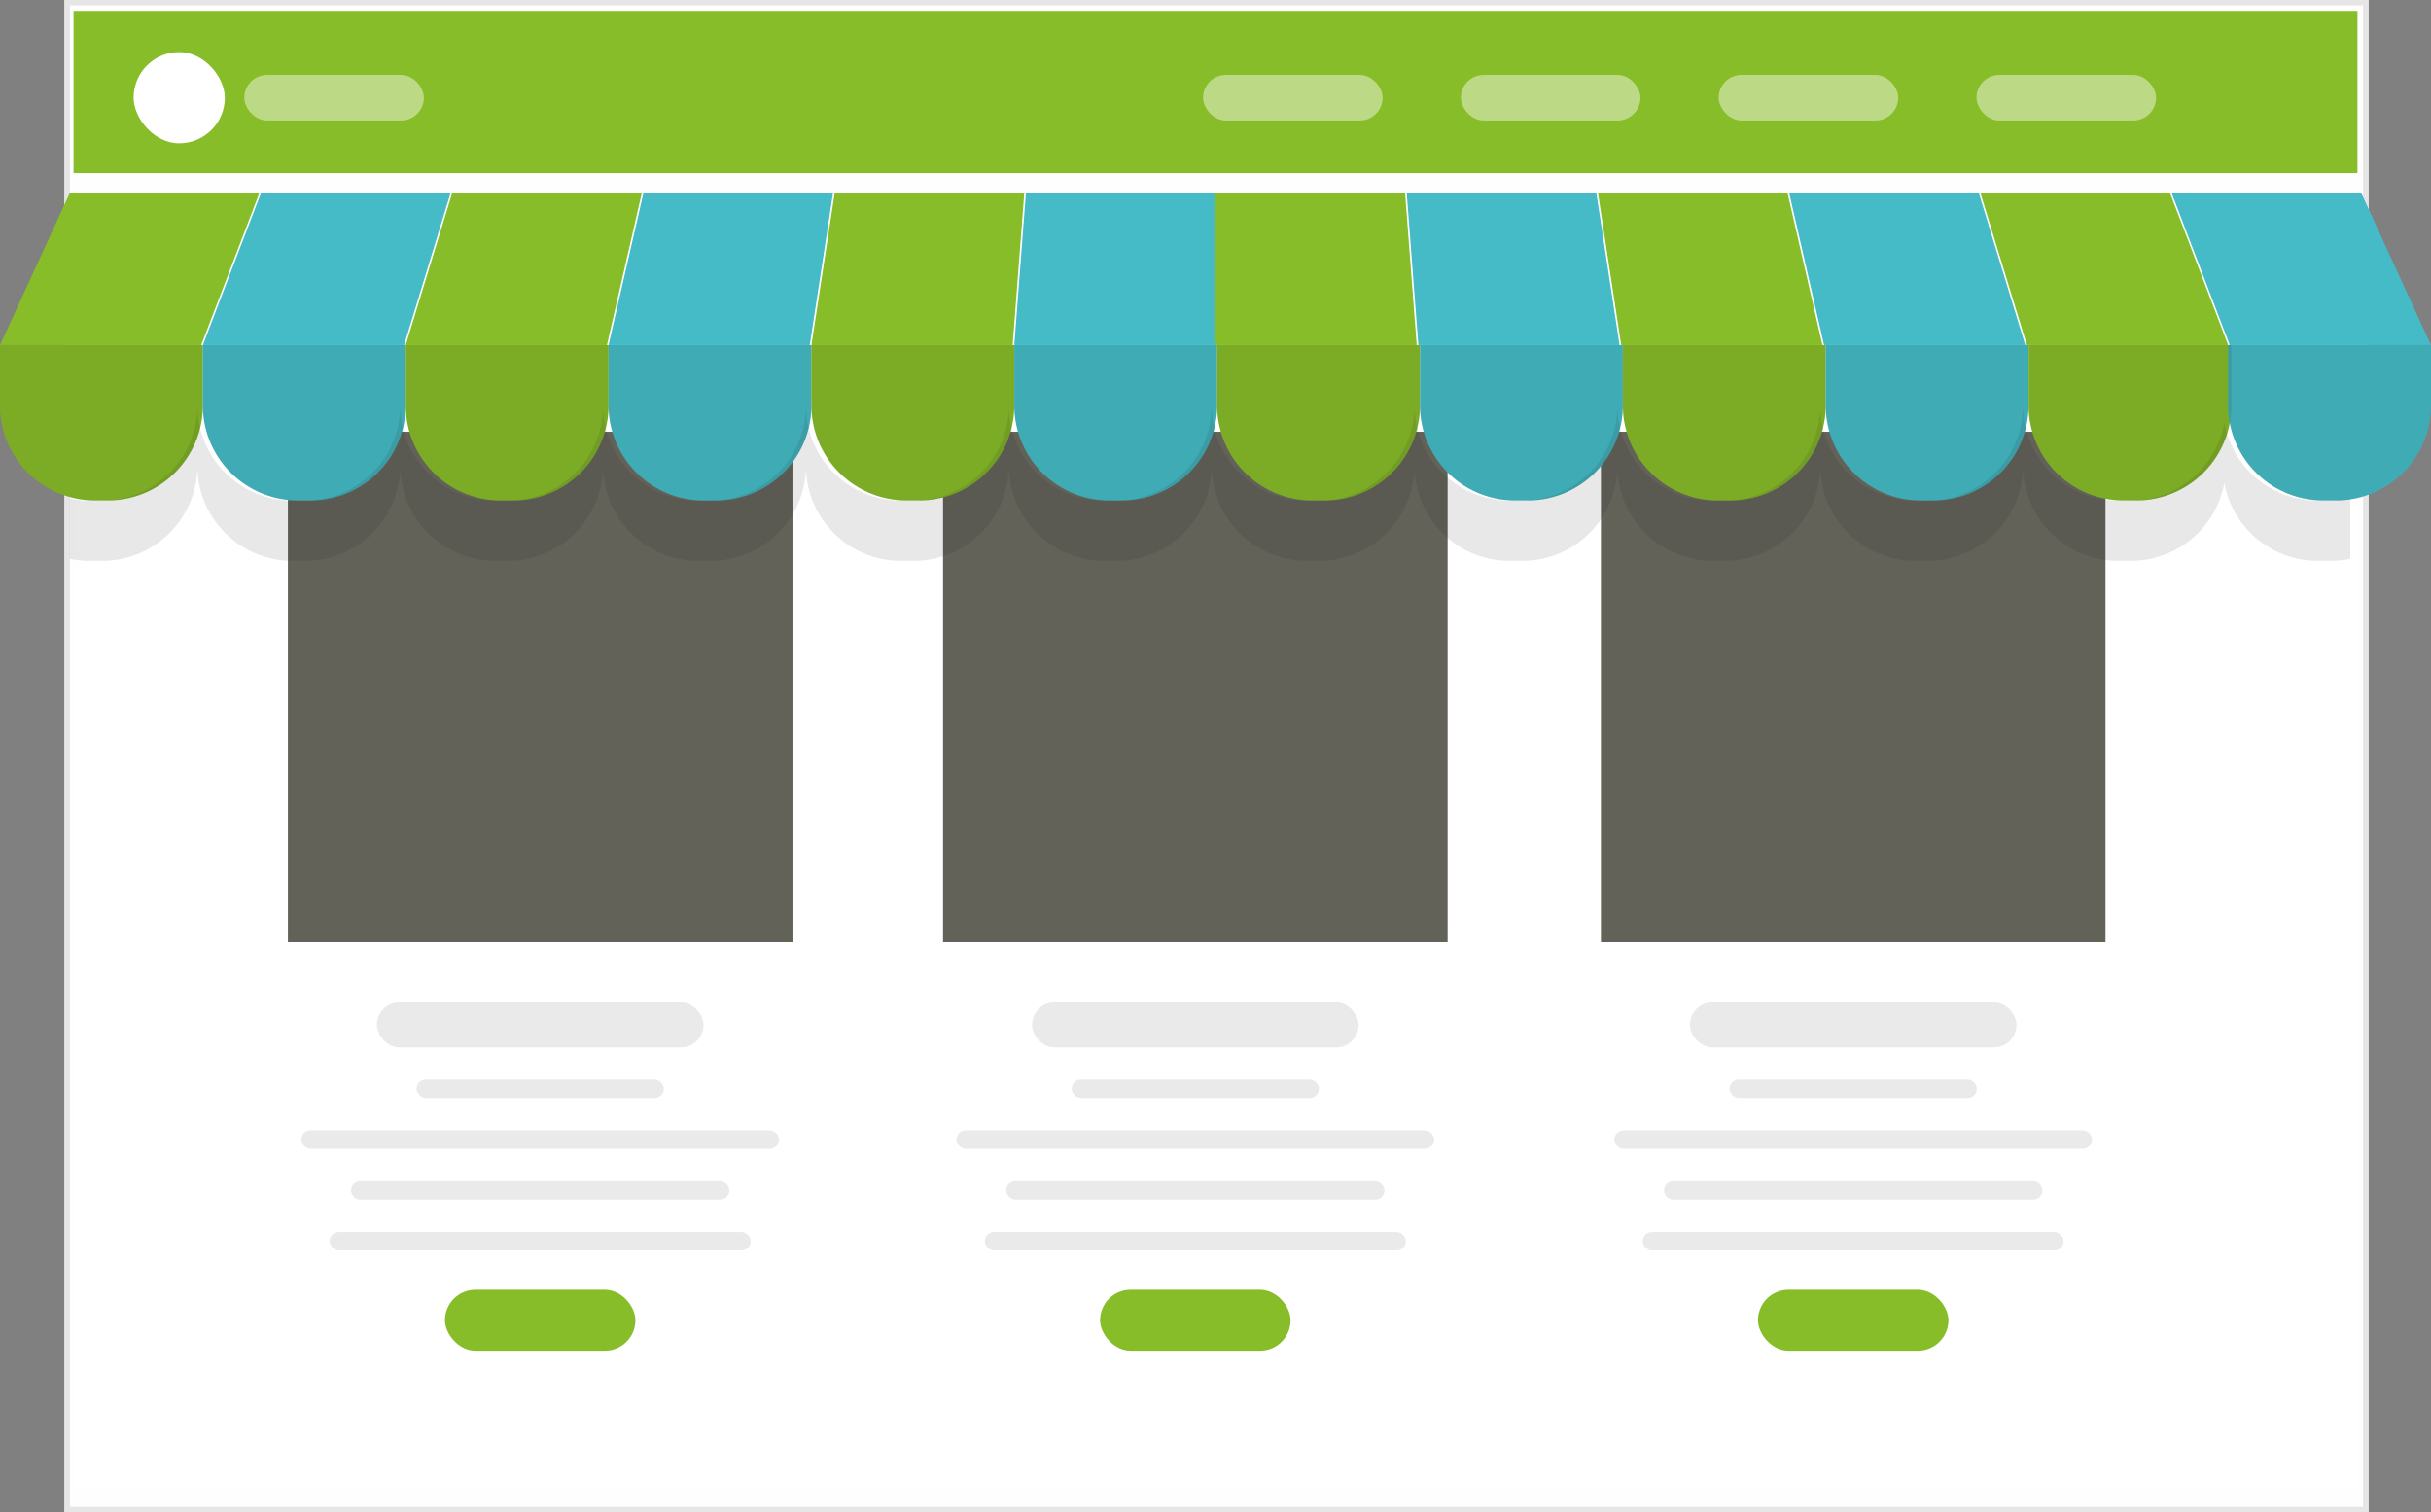 <svg xmlns="http://www.w3.org/2000/svg" width="445.277" height="277" viewBox="0 0 445.277 277">
  <rect x="0" y="0" width="445.277" height="277" fill="#808080" stroke="none"/>
  <g id="Groupe_2313" data-name="Groupe 2313" transform="translate(2407.129 1156.852)">
    <g id="Rectangle_1493" data-name="Rectangle 1493" transform="translate(-2395.307 -1156.852)" fill="rgba(255,255,255,0.99)" stroke="#e6e6e6" stroke-width="1">
      <rect width="422" height="277" stroke="none"/>
      <rect x="0.5" y="0.5" width="421" height="276" fill="none"/>
    </g>
    <rect id="Rectangle_1117" data-name="Rectangle 1117" width="418.333" height="29.709" transform="translate(-2393.657 -1154.851)" fill="#87bd28"/>
    <rect id="Rectangle_1118" data-name="Rectangle 1118" width="16.707" height="16.707" rx="8.353" transform="translate(-2382.657 -1147.306)" fill="#fff"/>
    <rect id="Rectangle_1119" data-name="Rectangle 1119" width="32.889" height="8.353" rx="4.177" transform="translate(-2362.379 -1143.129)" fill="#fff" opacity="0.44"/>
    <g id="Groupe_2301" data-name="Groupe 2301">
      <rect id="Rectangle_1120" data-name="Rectangle 1120" width="32.889" height="8.353" rx="4.177" transform="translate(-2045.102 -1143.129)" fill="#fff" opacity="0.44"/>
      <rect id="Rectangle_1121" data-name="Rectangle 1121" width="32.889" height="8.353" rx="4.177" transform="translate(-2092.324 -1143.129)" fill="#fff" opacity="0.44"/>
      <rect id="Rectangle_1122" data-name="Rectangle 1122" width="32.889" height="8.353" rx="4.177" transform="translate(-2139.546 -1143.129)" fill="#fff" opacity="0.44"/>
      <rect id="Rectangle_1123" data-name="Rectangle 1123" width="32.889" height="8.353" rx="4.177" transform="translate(-2186.768 -1143.129)" fill="#fff" opacity="0.44"/>
    </g>
    <rect id="Rectangle_1124" data-name="Rectangle 1124" width="417.727" height="237.242" transform="translate(-2393.354 -1121.555)" fill="#fff"/>
    <g id="Groupe_2303" data-name="Groupe 2303">
      <g id="Groupe_2302" data-name="Groupe 2302">
        <rect id="Rectangle_1125" data-name="Rectangle 1125" width="87.519" height="3.373" rx="1.687" transform="translate(-2351.944 -949.787)" fill="#eaeaea"/>
        <rect id="Rectangle_1126" data-name="Rectangle 1126" width="69.31" height="3.373" rx="1.687" transform="translate(-2342.84 -940.478)" fill="#eaeaea"/>
        <rect id="Rectangle_1127" data-name="Rectangle 1127" width="45.286" height="3.373" rx="1.687" transform="translate(-2330.828 -959.095)" fill="#eaeaea"/>
        <rect id="Rectangle_1128" data-name="Rectangle 1128" width="77.114" height="3.373" rx="1.687" transform="translate(-2346.742 -931.17)" fill="#eaeaea"/>
        <rect id="Rectangle_1129" data-name="Rectangle 1129" width="34.888" height="11.17" rx="5.585" transform="translate(-2325.629 -920.604)" fill="#87bd28"/>
        <rect id="Rectangle_1130" data-name="Rectangle 1130" width="59.823" height="8.263" rx="4.131" transform="translate(-2338.096 -973.243)" fill="#eaeaea"/>
      </g>
      <rect id="Rectangle_1131" data-name="Rectangle 1131" width="92.42" height="93.5" transform="translate(-2354.395 -1077.765)" fill="#636259"/>
    </g>
    <g id="Groupe_2305" data-name="Groupe 2305">
      <g id="Groupe_2304" data-name="Groupe 2304">
        <rect id="Rectangle_1132" data-name="Rectangle 1132" width="87.519" height="3.373" rx="1.687" transform="translate(-2231.944 -949.787)" fill="#eaeaea"/>
        <rect id="Rectangle_1133" data-name="Rectangle 1133" width="69.31" height="3.373" rx="1.687" transform="translate(-2222.84 -940.478)" fill="#eaeaea"/>
        <rect id="Rectangle_1134" data-name="Rectangle 1134" width="45.286" height="3.373" rx="1.687" transform="translate(-2210.828 -959.095)" fill="#eaeaea"/>
        <rect id="Rectangle_1135" data-name="Rectangle 1135" width="77.114" height="3.373" rx="1.687" transform="translate(-2226.742 -931.17)" fill="#eaeaea"/>
        <rect id="Rectangle_1136" data-name="Rectangle 1136" width="34.888" height="11.17" rx="5.585" transform="translate(-2205.629 -920.604)" fill="#87bd28"/>
        <rect id="Rectangle_1137" data-name="Rectangle 1137" width="59.823" height="8.263" rx="4.131" transform="translate(-2218.096 -973.243)" fill="#eaeaea"/>
      </g>
      <rect id="Rectangle_1138" data-name="Rectangle 1138" width="92.42" height="93.5" transform="translate(-2234.395 -1077.765)" fill="#636259"/>
    </g>
    <g id="Groupe_2307" data-name="Groupe 2307">
      <g id="Groupe_2306" data-name="Groupe 2306">
        <rect id="Rectangle_1139" data-name="Rectangle 1139" width="87.519" height="3.373" rx="1.687" transform="translate(-2111.444 -949.787)" fill="#eaeaea"/>
        <rect id="Rectangle_1140" data-name="Rectangle 1140" width="69.31" height="3.373" rx="1.687" transform="translate(-2102.34 -940.478)" fill="#eaeaea"/>
        <rect id="Rectangle_1141" data-name="Rectangle 1141" width="45.286" height="3.373" rx="1.687" transform="translate(-2090.328 -959.095)" fill="#eaeaea"/>
        <rect id="Rectangle_1142" data-name="Rectangle 1142" width="77.114" height="3.373" rx="1.687" transform="translate(-2106.242 -931.17)" fill="#eaeaea"/>
        <rect id="Rectangle_1143" data-name="Rectangle 1143" width="34.888" height="11.17" rx="5.585" transform="translate(-2085.129 -920.604)" fill="#87bd28"/>
        <rect id="Rectangle_1144" data-name="Rectangle 1144" width="59.823" height="8.263" rx="4.131" transform="translate(-2097.596 -973.243)" fill="#eaeaea"/>
      </g>
      <rect id="Rectangle_1145" data-name="Rectangle 1145" width="92.42" height="93.5" transform="translate(-2113.895 -1077.765)" fill="#636259"/>
    </g>
    <g id="Groupe_2312" data-name="Groupe 2312">
      <g id="Groupe_2310" data-name="Groupe 2310">
        <g id="Groupe_2308" data-name="Groupe 2308">
          <path id="Tracé_7397" data-name="Tracé 7397" d="M-2147.635-1093.631h-36.856v-27.924h34.722Z" fill="#87bd28"/>
          <path id="Tracé_7398" data-name="Tracé 7398" d="M-2110.478-1093.631h-36.856l-2.134-27.924h34.722Z" fill="#44bbc7"/>
          <path id="Tracé_7399" data-name="Tracé 7399" d="M-2073.322-1093.631h-36.856l-4.268-27.924h34.722Z" fill="#87bd28"/>
          <path id="Tracé_7400" data-name="Tracé 7400" d="M-2036.165-1093.631h-36.856l-6.4-27.924h34.722Z" fill="#44bbc7"/>
          <path id="Tracé_7401" data-name="Tracé 7401" d="M-1999.009-1093.631h-36.856l-8.536-27.924h34.722Z" fill="#87bd28"/>
          <path id="Tracé_7402" data-name="Tracé 7402" d="M-1961.852-1093.631h-36.856l-10.671-27.924h34.722Z" fill="#44bbc7"/>
        </g>
        <g id="Groupe_2309" data-name="Groupe 2309">
          <path id="Tracé_7403" data-name="Tracé 7403" d="M-2221.346-1093.631h36.856v-27.924h-34.722Z" fill="#44bbc7"/>
          <path id="Tracé_7404" data-name="Tracé 7404" d="M-2258.5-1093.631h36.856l2.134-27.924h-34.722Z" fill="#87bd28"/>
          <path id="Tracé_7405" data-name="Tracé 7405" d="M-2295.66-1093.631h36.856l4.268-27.924h-34.722Z" fill="#44bbc7"/>
          <path id="Tracé_7406" data-name="Tracé 7406" d="M-2332.816-1093.631h36.856l6.4-27.924h-34.722Z" fill="#87bd28"/>
          <path id="Tracé_7407" data-name="Tracé 7407" d="M-2369.973-1093.631h36.856l8.536-27.924H-2359.3Z" fill="#44bbc7"/>
          <path id="Tracé_7408" data-name="Tracé 7408" d="M-2407.129-1093.631h36.856l10.671-27.924h-34.722Z" fill="#87bd28"/>
        </g>
        <path id="Rectangle_1146" data-name="Rectangle 1146" d="M0,0H37.157a0,0,0,0,1,0,0V11.039A17.411,17.411,0,0,1,19.746,28.449H17.411A17.411,17.411,0,0,1,0,11.039V0A0,0,0,0,1,0,0Z" transform="translate(-2407.129 -1093.631)" fill="#87bd28"/>
        <path id="Rectangle_1147" data-name="Rectangle 1147" d="M0,0H37.157a0,0,0,0,1,0,0V11.039A17.411,17.411,0,0,1,19.746,28.449H17.411A17.411,17.411,0,0,1,0,11.039V0A0,0,0,0,1,0,0Z" transform="translate(-2369.973 -1093.631)" fill="#44bbc7"/>
        <path id="Rectangle_1148" data-name="Rectangle 1148" d="M0,0H37.157a0,0,0,0,1,0,0V11.039A17.411,17.411,0,0,1,19.746,28.449H17.411A17.411,17.411,0,0,1,0,11.039V0A0,0,0,0,1,0,0Z" transform="translate(-2332.816 -1093.631)" fill="#87bd28"/>
        <path id="Rectangle_1149" data-name="Rectangle 1149" d="M0,0H37.157a0,0,0,0,1,0,0V11.039A17.411,17.411,0,0,1,19.746,28.449H17.411A17.411,17.411,0,0,1,0,11.039V0A0,0,0,0,1,0,0Z" transform="translate(-2295.66 -1093.631)" fill="#44bbc7"/>
        <path id="Rectangle_1150" data-name="Rectangle 1150" d="M0,0H37.157a0,0,0,0,1,0,0V11.039A17.411,17.411,0,0,1,19.746,28.449H17.411A17.411,17.411,0,0,1,0,11.039V0A0,0,0,0,1,0,0Z" transform="translate(-2258.503 -1093.631)" fill="#87bd28"/>
        <path id="Rectangle_1151" data-name="Rectangle 1151" d="M0,0H37.157a0,0,0,0,1,0,0V11.039A17.411,17.411,0,0,1,19.746,28.449H17.411A17.411,17.411,0,0,1,0,11.039V0A0,0,0,0,1,0,0Z" transform="translate(-2221.346 -1093.631)" fill="#44bbc7"/>
        <path id="Rectangle_1152" data-name="Rectangle 1152" d="M0,0H37.157a0,0,0,0,1,0,0V11.039A17.411,17.411,0,0,1,19.746,28.449H17.411A17.411,17.411,0,0,1,0,11.039V0A0,0,0,0,1,0,0Z" transform="translate(-2184.19 -1093.631)" fill="#87bd28"/>
        <path id="Rectangle_1153" data-name="Rectangle 1153" d="M0,0H37.157a0,0,0,0,1,0,0V11.039A17.411,17.411,0,0,1,19.746,28.449H17.411A17.411,17.411,0,0,1,0,11.039V0A0,0,0,0,1,0,0Z" transform="translate(-2147.033 -1093.631)" fill="#44bbc7"/>
        <path id="Rectangle_1154" data-name="Rectangle 1154" d="M0,0H37.157a0,0,0,0,1,0,0V11.039A17.411,17.411,0,0,1,19.746,28.449H17.411A17.411,17.411,0,0,1,0,11.039V0A0,0,0,0,1,0,0Z" transform="translate(-2109.877 -1093.631)" fill="#87bd28"/>
        <path id="Rectangle_1155" data-name="Rectangle 1155" d="M0,0H37.157a0,0,0,0,1,0,0V11.039A17.411,17.411,0,0,1,19.746,28.449H17.411A17.411,17.411,0,0,1,0,11.039V0A0,0,0,0,1,0,0Z" transform="translate(-2072.72 -1093.631)" fill="#44bbc7"/>
        <path id="Rectangle_1156" data-name="Rectangle 1156" d="M0,0H37.157a0,0,0,0,1,0,0V11.039A17.411,17.411,0,0,1,19.746,28.449H17.411A17.411,17.411,0,0,1,0,11.039V0A0,0,0,0,1,0,0Z" transform="translate(-2035.564 -1093.631)" fill="#87bd28"/>
        <path id="Rectangle_1157" data-name="Rectangle 1157" d="M0,0H37.157a0,0,0,0,1,0,0V11.039A17.411,17.411,0,0,1,19.746,28.449H17.411A17.411,17.411,0,0,1,0,11.039V0A0,0,0,0,1,0,0Z" transform="translate(-1999.009 -1093.631)" fill="#44bbc7"/>
      </g>
      <g id="Groupe_2311" data-name="Groupe 2311">
        <path id="Rectangle_1158" data-name="Rectangle 1158" d="M0,0H37.157a0,0,0,0,1,0,0V11.039A17.411,17.411,0,0,1,19.746,28.449H17.411A17.411,17.411,0,0,1,0,11.039V0A0,0,0,0,1,0,0Z" transform="translate(-2407.129 -1093.631)" fill="#1d1d1b" opacity="0.1" style="mix-blend-mode: multiply;isolation: isolate"/>
        <path id="Rectangle_1159" data-name="Rectangle 1159" d="M0,0H37.157a0,0,0,0,1,0,0V11.039A17.411,17.411,0,0,1,19.746,28.449H17.411A17.411,17.411,0,0,1,0,11.039V0A0,0,0,0,1,0,0Z" transform="translate(-2369.973 -1093.631)" fill="#1d1d1b" opacity="0.1" style="mix-blend-mode: multiply;isolation: isolate"/>
        <path id="Rectangle_1160" data-name="Rectangle 1160" d="M0,0H37.157a0,0,0,0,1,0,0V11.039A17.411,17.411,0,0,1,19.746,28.449H17.411A17.411,17.411,0,0,1,0,11.039V0A0,0,0,0,1,0,0Z" transform="translate(-2332.816 -1093.631)" fill="#1d1d1b" opacity="0.1" style="mix-blend-mode: multiply;isolation: isolate"/>
        <path id="Rectangle_1161" data-name="Rectangle 1161" d="M0,0H37.157a0,0,0,0,1,0,0V11.039A17.411,17.411,0,0,1,19.746,28.449H17.411A17.411,17.411,0,0,1,0,11.039V0A0,0,0,0,1,0,0Z" transform="translate(-2295.66 -1093.631)" fill="#1d1d1b" opacity="0.1" style="mix-blend-mode: multiply;isolation: isolate"/>
        <path id="Rectangle_1162" data-name="Rectangle 1162" d="M0,0H37.157a0,0,0,0,1,0,0V11.039A17.411,17.411,0,0,1,19.746,28.449H17.411A17.411,17.411,0,0,1,0,11.039V0A0,0,0,0,1,0,0Z" transform="translate(-2258.503 -1093.631)" fill="#1d1d1b" opacity="0.1" style="mix-blend-mode: multiply;isolation: isolate"/>
        <path id="Rectangle_1163" data-name="Rectangle 1163" d="M0,0H37.157a0,0,0,0,1,0,0V11.039A17.411,17.411,0,0,1,19.746,28.449H17.411A17.411,17.411,0,0,1,0,11.039V0A0,0,0,0,1,0,0Z" transform="translate(-2221.346 -1093.631)" fill="#1d1d1b" opacity="0.1" style="mix-blend-mode: multiply;isolation: isolate"/>
        <path id="Rectangle_1164" data-name="Rectangle 1164" d="M0,0H37.157a0,0,0,0,1,0,0V11.039A17.411,17.411,0,0,1,19.746,28.449H17.411A17.411,17.411,0,0,1,0,11.039V0A0,0,0,0,1,0,0Z" transform="translate(-2184.19 -1093.631)" fill="#1d1d1b" opacity="0.1" style="mix-blend-mode: multiply;isolation: isolate"/>
        <path id="Rectangle_1165" data-name="Rectangle 1165" d="M0,0H37.157a0,0,0,0,1,0,0V11.039A17.411,17.411,0,0,1,19.746,28.449H17.411A17.411,17.411,0,0,1,0,11.039V0A0,0,0,0,1,0,0Z" transform="translate(-2147.033 -1093.631)" fill="#1d1d1b" opacity="0.1" style="mix-blend-mode: multiply;isolation: isolate"/>
        <path id="Rectangle_1166" data-name="Rectangle 1166" d="M0,0H37.157a0,0,0,0,1,0,0V11.039A17.411,17.411,0,0,1,19.746,28.449H17.411A17.411,17.411,0,0,1,0,11.039V0A0,0,0,0,1,0,0Z" transform="translate(-2109.877 -1093.631)" fill="#1d1d1b" opacity="0.1" style="mix-blend-mode: multiply;isolation: isolate"/>
        <path id="Rectangle_1167" data-name="Rectangle 1167" d="M0,0H37.157a0,0,0,0,1,0,0V11.039A17.411,17.411,0,0,1,19.746,28.449H17.411A17.411,17.411,0,0,1,0,11.039V0A0,0,0,0,1,0,0Z" transform="translate(-2072.72 -1093.631)" fill="#1d1d1b" opacity="0.1" style="mix-blend-mode: multiply;isolation: isolate"/>
        <path id="Rectangle_1168" data-name="Rectangle 1168" d="M0,0H37.157a0,0,0,0,1,0,0V11.039A17.411,17.411,0,0,1,19.746,28.449H17.411A17.411,17.411,0,0,1,0,11.039V0A0,0,0,0,1,0,0Z" transform="translate(-2035.564 -1093.631)" fill="#1d1d1b" opacity="0.1" style="mix-blend-mode: multiply;isolation: isolate"/>
        <path id="Rectangle_1169" data-name="Rectangle 1169" d="M0,0H37.157a0,0,0,0,1,0,0V11.039A17.411,17.411,0,0,1,19.746,28.449H17.411A17.411,17.411,0,0,1,0,11.039V0A0,0,0,0,1,0,0Z" transform="translate(-1999.009 -1093.631)" fill="#1d1d1b" opacity="0.1" style="mix-blend-mode: multiply;isolation: isolate"/>
      </g>
    </g>
    <path id="Tracé_7409" data-name="Tracé 7409" d="M-1982.6-1065.151a17.406,17.406,0,0,1-17.11-14.249,17.405,17.405,0,0,1-17.11,14.249h-2.335a17.411,17.411,0,0,1-17.411-17.411,17.411,17.411,0,0,1-17.41,17.411h-2.336a17.411,17.411,0,0,1-17.41-17.411,17.412,17.412,0,0,1-17.411,17.411h-2.335a17.411,17.411,0,0,1-17.411-17.411,17.411,17.411,0,0,1-17.41,17.411h-2.336a17.411,17.411,0,0,1-17.411-17.411,17.41,17.41,0,0,1-17.41,17.411h-2.335a17.411,17.411,0,0,1-17.411-17.411,17.411,17.411,0,0,1-17.411,17.411h-2.335a17.411,17.411,0,0,1-17.411-17.411,17.41,17.41,0,0,1-17.41,17.411h-2.335a17.4,17.4,0,0,1-5.178-.783,17.337,17.337,0,0,1-4.557-2.19,17.591,17.591,0,0,1-2.577-2.126,17.446,17.446,0,0,1-3.731-5.535,17.292,17.292,0,0,1-1.014-3.268,17.469,17.469,0,0,1-.354-3.509,17.411,17.411,0,0,1-17.411,17.411h-2.335a17.411,17.411,0,0,1-17.411-17.411,17.411,17.411,0,0,1-17.41,17.411h-2.336a17.411,17.411,0,0,1-17.41-17.411,17.411,17.411,0,0,1-17.411,17.411h-2.335a17.411,17.411,0,0,1-17.411-17.411,17.411,17.411,0,0,1-17.41,17.411h-2.336a17.483,17.483,0,0,1-3.635-.386v11.039a17.483,17.483,0,0,0,3.635.386h2.336a17.411,17.411,0,0,0,17.41-17.411,17.411,17.411,0,0,0,17.411,17.411h2.335a17.411,17.411,0,0,0,17.411-17.411,17.41,17.41,0,0,0,17.41,17.411h2.336a17.411,17.411,0,0,0,17.41-17.411,17.411,17.411,0,0,0,17.411,17.411h2.335a17.411,17.411,0,0,0,17.411-17.411,17.468,17.468,0,0,0,.354,3.509,17.293,17.293,0,0,0,1.014,3.268,17.44,17.44,0,0,0,3.731,5.534,17.46,17.46,0,0,0,2.577,2.126,17.335,17.335,0,0,0,4.557,2.191,17.4,17.4,0,0,0,5.178.783h2.335a17.41,17.41,0,0,0,17.41-17.411,17.411,17.411,0,0,0,17.411,17.411h2.335a17.411,17.411,0,0,0,17.411-17.411,17.411,17.411,0,0,0,17.411,17.411h2.335a17.41,17.41,0,0,0,17.41-17.411,17.411,17.411,0,0,0,17.411,17.411h2.336a17.411,17.411,0,0,0,17.41-17.411,17.411,17.411,0,0,0,17.411,17.411h2.335a17.411,17.411,0,0,0,17.411-17.411,17.41,17.41,0,0,0,17.41,17.411h2.336a17.411,17.411,0,0,0,17.41-17.411,17.411,17.411,0,0,0,17.411,17.411h2.335a17.406,17.406,0,0,0,17.11-14.25,17.407,17.407,0,0,0,17.11,14.25h2.335a17.486,17.486,0,0,0,3.636-.386v-11.039a17.486,17.486,0,0,1-3.636.386Z" fill="#1d1d1b" opacity="0.1" style="mix-blend-mode: multiply;isolation: isolate"/>
  </g>
</svg>
